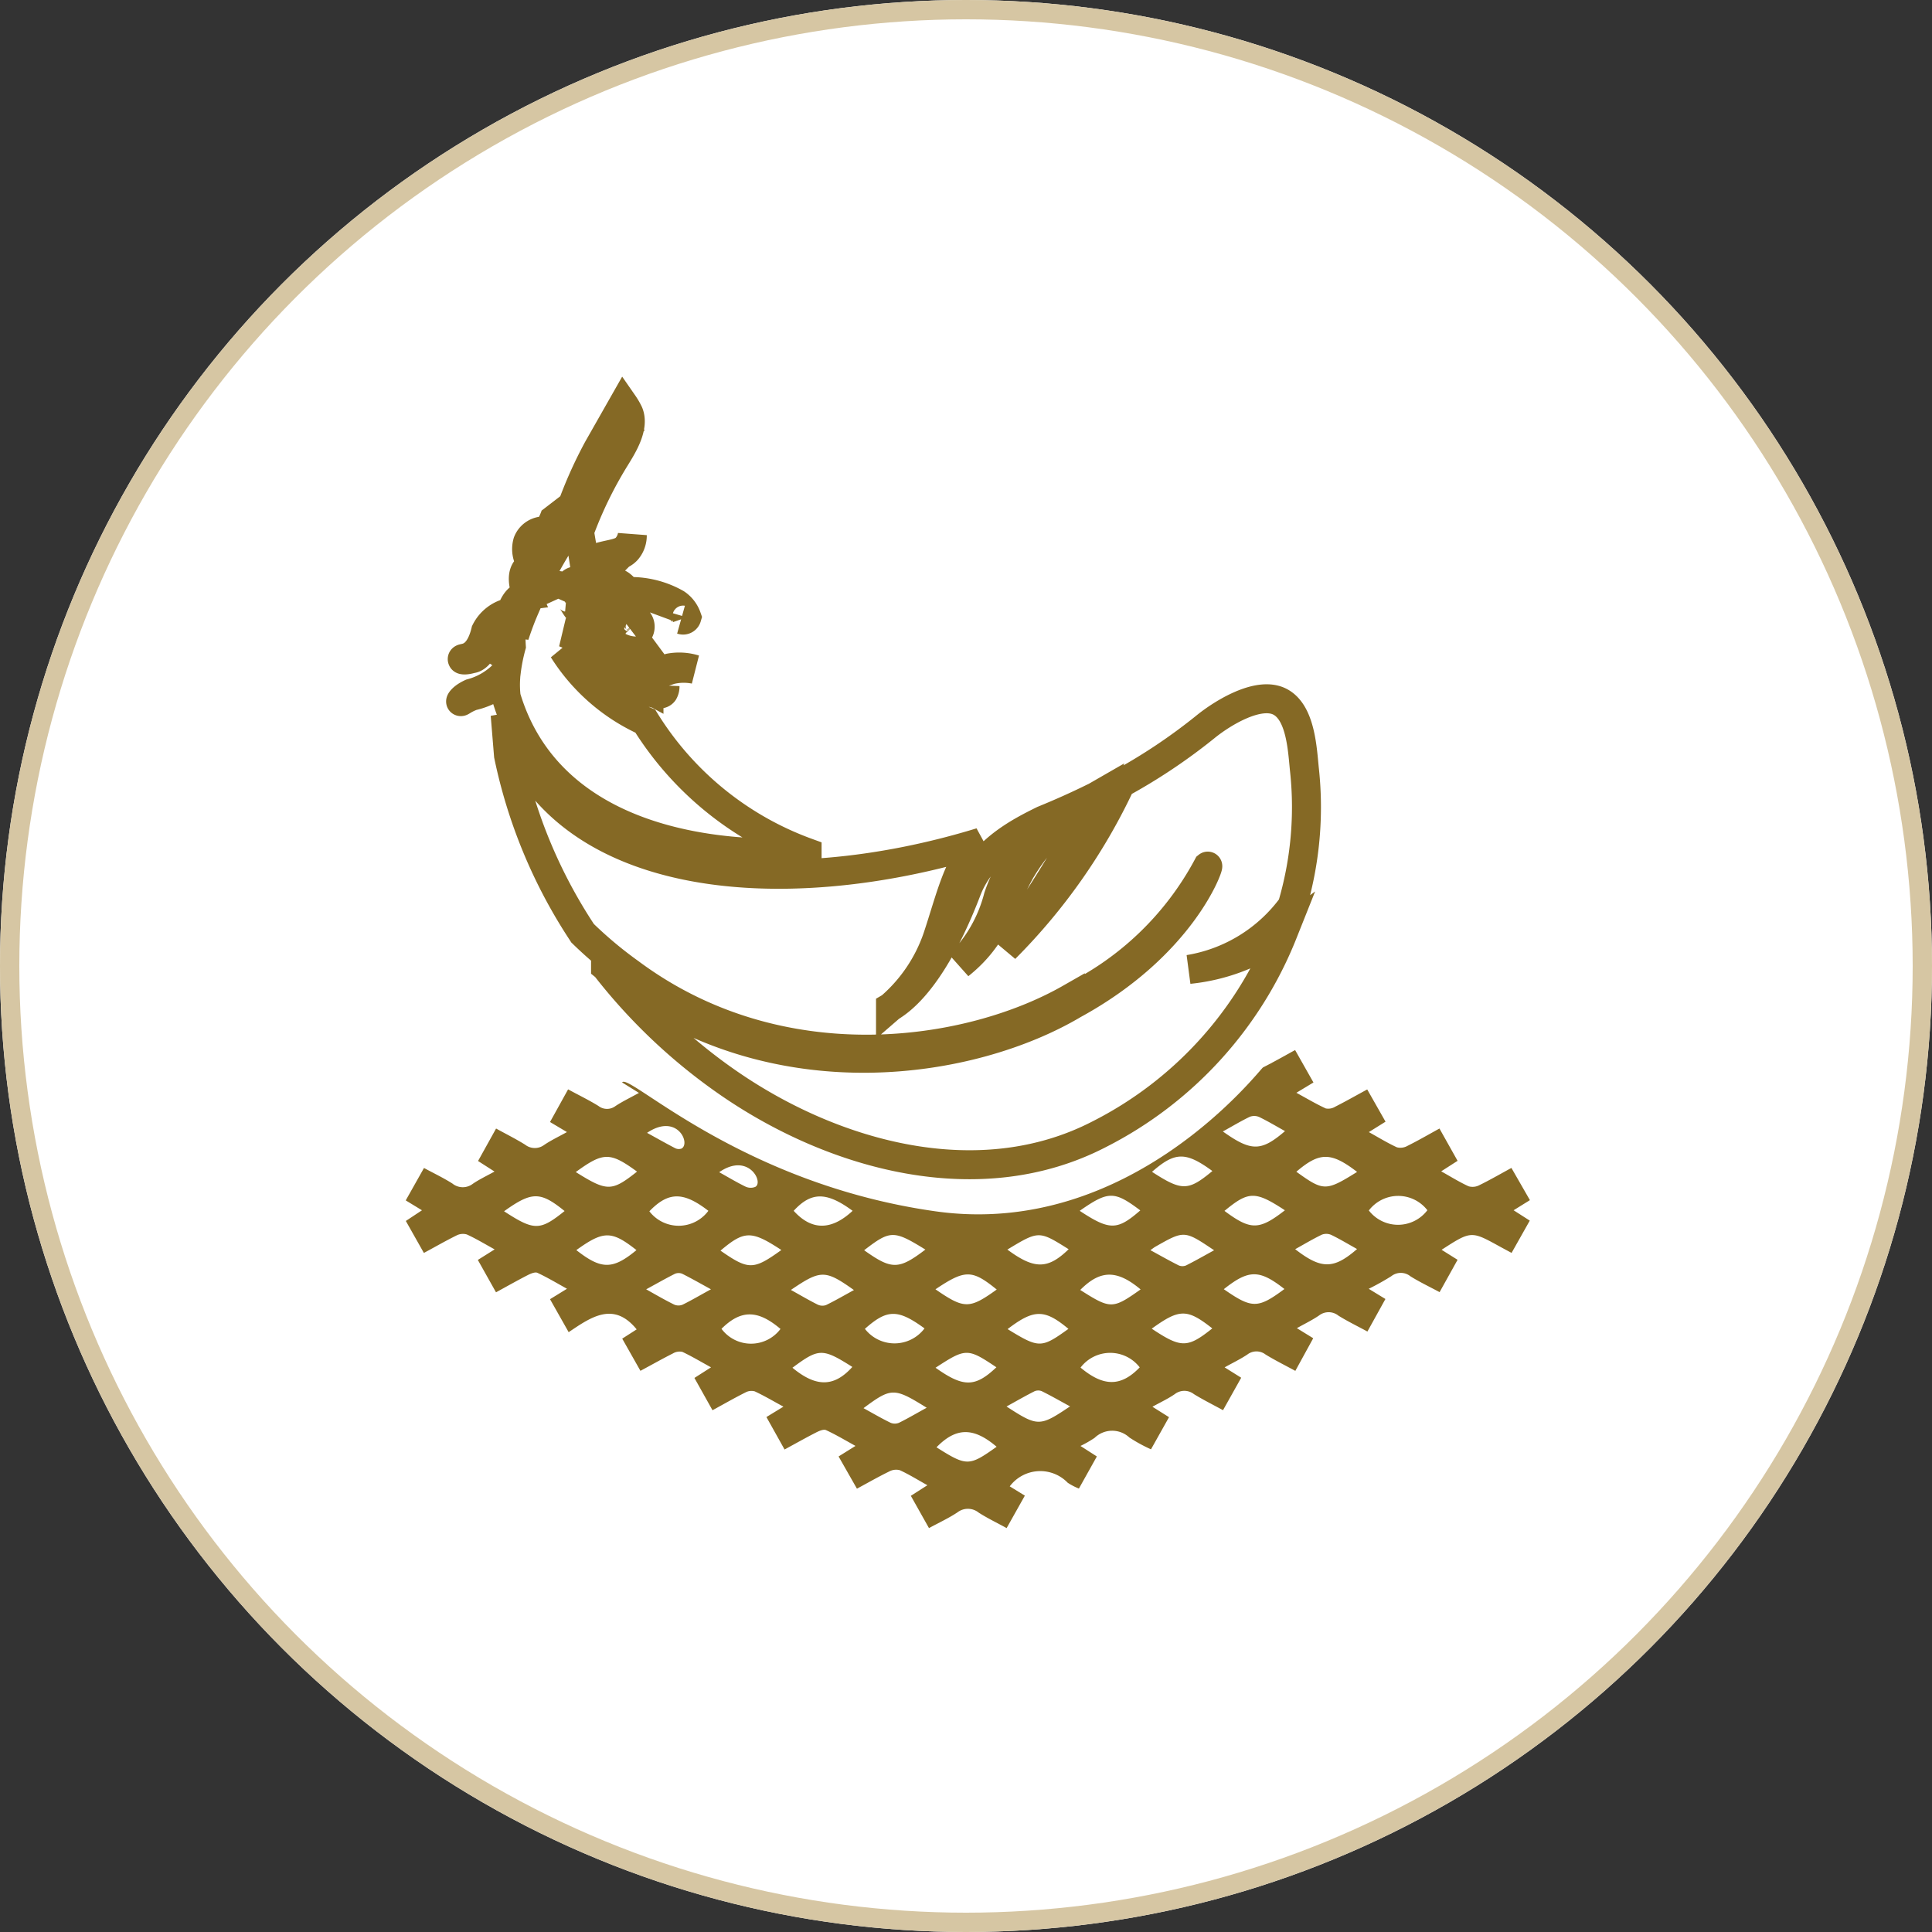 <svg viewBox="0 0 100 100" height="100" width="100" xmlns="http://www.w3.org/2000/svg">
  <rect x="0" y="0" width="100" height="100" fill="#333333" stroke="none"/>
  <g transform="translate(-508 -4196)" data-name="Group 24567" id="Group_24567">
    <g stroke-width="1" stroke="#d6c6a3" fill="#fff" transform="translate(508 4196)" data-name="Ellipse 49" id="Ellipse_49">
      <circle stroke="none" r="50" cy="50" cx="50"></circle>
      <circle fill="none" r="49.5" cy="50" cx="50"></circle>
    </g>
    <g transform="translate(529 4216.904)" data-name="Group 16012" id="Group_16012">
      <g transform="translate(0 33.447)" data-name="Group 16009" id="Group_16009">
        <g transform="translate(0)" data-name="Group 16010" id="Group_16010">
          <path fill="#856925" transform="translate(-0.975 -116.034)" d="M32.237,138.615l.784.482-.943,1.68c-.5-.275-.991-.509-1.445-.8a.888.888,0,0,0-1.1-.015c-.45.3-.949.529-1.474.815l-.939-1.671.857-.548c-.515-.287-.956-.563-1.425-.777a.75.75,0,0,0-.553.066c-.545.266-1.073.568-1.669.89l-.95-1.668.875-.546c-.544-.3-1.022-.586-1.526-.818-.123-.057-.346.039-.5.116-.537.275-1.064.572-1.645.888l-.939-1.68.88-.538c-.525-.285-.992-.562-1.481-.79a.653.653,0,0,0-.49.057c-.559.281-1.1.591-1.7.919l-.936-1.672.86-.549c-.532-.292-1-.572-1.483-.8a.674.674,0,0,0-.491.081c-.558.282-1.1.589-1.68.9l-.943-1.666.748-.48c-1.19-1.461-2.348-.645-3.52.145l-.965-1.707.878-.54c-.54-.3-1.021-.588-1.528-.824-.123-.057-.346.038-.5.116-.538.276-1.065.575-1.646.892l-.94-1.676.869-.546c-.515-.283-.964-.557-1.44-.773a.729.729,0,0,0-.543.057c-.56.277-1.1.589-1.679.9L.981,124.88l.835-.553-.84-.512.945-1.678c.518.28,1.012.515,1.47.806a.851.851,0,0,0,1.054.015c.331-.227.7-.4,1.126-.636l-.852-.546.933-1.68c.525.288,1.027.539,1.5.833a.812.812,0,0,0,.991.014c.35-.237.737-.42,1.177-.664l-.876-.521.936-1.69c.551.3,1.075.553,1.569.858a.724.724,0,0,0,.884.005c.368-.242.77-.434,1.214-.679l-.87-.541c.306-.546,6.109,5.245,16.223,6.67s16.8-7.373,16.948-7.448c.541-.274,1.069-.574,1.661-.9l.95,1.679-.883.533c.539.294,1.018.579,1.521.811a.687.687,0,0,0,.493-.093c.539-.273,1.065-.572,1.652-.891l.948,1.669-.864.539c.513.284.97.566,1.454.788a.735.735,0,0,0,.542-.073c.544-.271,1.07-.575,1.659-.9l.938,1.672-.848.544c.51.285.949.559,1.415.773a.743.743,0,0,0,.554-.054c.545-.266,1.071-.571,1.666-.895l.957,1.667-.844.524.837.536-.942,1.671c-.232-.125-.427-.229-.622-.336-1.471-.811-1.471-.811-3,.175l.827.518-.931,1.674c-.528-.283-1.035-.524-1.508-.819a.792.792,0,0,0-.992-.006,12.942,12.942,0,0,1-1.168.652l.864.528-.932,1.684c-.519-.281-1.025-.527-1.5-.822a.809.809,0,0,0-1-.011c-.342.236-.722.417-1.151.659l.846.521-.926,1.689c-.531-.289-1.05-.545-1.541-.847a.771.771,0,0,0-.941,0c-.352.236-.738.42-1.178.665l.858.537-.941,1.68c-.527-.288-1.03-.538-1.506-.831a.806.806,0,0,0-.991,0c-.348.24-.737.42-1.156.653l.858.54L39.55,136.7a8.014,8.014,0,0,1-1.118-.612,1.307,1.307,0,0,0-1.8.018,5.9,5.9,0,0,1-.732.419l.848.544-.929,1.662a3.284,3.284,0,0,1-.578-.3,1.975,1.975,0,0,0-3,.183m-4.3-4.066c-1.691-1.052-1.829-1.05-3.271.021.475.261.927.525,1.4.756a.564.564,0,0,0,.438,0c.469-.23.92-.5,1.437-.78M13.466,120.319c.5.274.967.54,1.446.789a.423.423,0,0,0,.332.027c.5-.252-.219-1.867-1.777-.816m-3.69,2.029c1.63,1.019,1.859,1.015,3.171-.023-1.4-1.019-1.738-1.019-3.171.023m7.424.008c.483.269.916.53,1.369.75a.64.64,0,0,0,.491.013c.467-.225-.345-1.814-1.861-.763m29.281,1.971c-1.538-1.008-1.877-1-3.127.032,1.355,1.008,1.79,1.008,3.127-.032m-26.108,6.142c-1.182-1.005-2.053-1-3.054-.007a1.905,1.905,0,0,0,3.054.007m15.531,2c1.194,1,2.094.994,3.063-.011a1.928,1.928,0,0,0-3.063.011m11.112-6.126c1.349,1.044,1.99,1.042,3.2-.01-.448-.25-.879-.51-1.33-.729a.64.64,0,0,0-.491-.015c-.469.225-.917.495-1.384.754m-26.593.04c-1.554-1.019-1.914-1.012-3.15.033,1.456,1.011,1.7,1.011,3.15-.033m7.454-.022c-1.641-1.013-1.813-1.009-3.169.034,1.427,1.017,1.788,1.016,3.169-.034m4.244,0c1.4,1.035,2.095,1.026,3.172-.018-1.541-.967-1.541-.967-3.172.018m10.7.035c-1.539-1.035-1.539-1.035-3.037-.185-.07.04-.132.091-.259.18.507.277.977.544,1.459.786a.49.49,0,0,0,.384.006c.483-.242.952-.511,1.453-.786m-3.227,4.058c1.523,1.014,1.851,1.01,3.134-.014-1.3-1.025-1.695-1.027-3.134.014m.014-8.118c1.543,1,1.872,1,3.125-.042-1.379-1.01-1.939-1-3.125.042m11.223,2a1.909,1.909,0,0,0,3.03-.013,1.909,1.909,0,0,0-3.03.013m-19.266,12.23c-1.194-1.02-2.1-1.012-3.112.028,1.565.99,1.685.989,3.112-.028m-14.92-12.212c-1.3-1.006-2.073-.993-3.054.024a1.913,1.913,0,0,0,3.054-.024m7.466,0c-1.354-1-2.148-.985-3.05,0,.985,1.087,2.015.962,3.05,0m-14.3,2.033c1.294,1.017,1.885,1.018,3.112,0-1.289-1.015-1.7-1.016-3.112,0m6.971,2.031c-.545-.3-1.012-.566-1.493-.807a.487.487,0,0,0-.382.006c-.48.242-.948.51-1.481.8.534.3.986.562,1.455.793a.56.56,0,0,0,.435,0c.469-.231.921-.5,1.465-.795m4.136.034c.5.277.932.533,1.381.757a.565.565,0,0,0,.436.027c.483-.235.948-.506,1.445-.778-1.487-1.057-1.717-1.057-3.262-.006m7.482-.033c1.49,1.028,1.757,1.027,3.171.012-1.278-1.038-1.636-1.042-3.171-.012m10.618.006c-1.224-1.026-2.086-1.018-3.124.028,1.575,1,1.674,1,3.124-.028m7.445-.021c-1.3-1.018-1.844-1.017-3.138.009,1.458,1.014,1.762,1.013,3.138-.009m-14.329,2.075c1.631,1,1.742,1,3.149-.012-1.234-1.03-1.785-1.032-3.149.012m-11.136,2c1.227,1.018,2.159,1.005,3.1-.042-1.549-.978-1.73-.975-3.1.042m7.407,0c1.445,1.028,2.051,1.016,3.149-.024-1.493-1-1.581-1-3.149.024m3.675,2.007c1.62,1.051,1.716,1.051,3.286-.007-.5-.273-.971-.542-1.455-.783a.489.489,0,0,0-.383,0c-.482.244-.95.514-1.447.788m11.194-14.235c1.474,1.047,1.981,1.043,3.218-.018-.45-.25-.883-.51-1.335-.729a.638.638,0,0,0-.49-.011c-.471.227-.92.5-1.393.759M6.065,124.378c1.562,1.016,1.857,1.013,3.133-.012-1.256-1.017-1.692-1.021-3.133.012m21.763,6.063c-1.383-1.01-1.937-1-3.086.023a1.941,1.941,0,0,0,3.086-.023m22.39-8.1c-1.349-1.038-1.945-1.035-3.144-.009,1.41,1.016,1.526,1.017,3.144.009M35.86,124.355c1.557,1.025,1.942,1.018,3.136-.022-1.346-1.013-1.654-1.014-3.136.022" data-name="Path 57550" id="Path_57550"></path>
        </g>
      </g>
      <g transform="translate(2.844)" id="noun-feather-1750706">
        <g data-name="Group 16011" id="Group_16011">
          <path stroke-width="1.5" stroke="#856925" fill="none" transform="translate(-19.64 -24.782)" d="M28.068,34.3c0-.009-.01-.022-.031-.036C28.058,34.287,28.067,34.3,28.068,34.3Z" data-name="Path 57559" id="Path_57559"></path>
          <path stroke-width="1.5" stroke="#856925" fill="none" transform="translate(-13.371 -17.704)" d="M15.726,32.872c1.837,6.163,8.287,8.413,15.576,8.054a16.486,16.486,0,0,1-8.376-6.8l-.145-.06a9.82,9.82,0,0,1-4.106-3.643s.377.357.394.376a17.518,17.518,0,0,0,1.8,1.632,5.375,5.375,0,0,0,.967.637c.471.211.616.014.834-.372.089-.159.252-.151.42-.1.3.084.64.228.786.022a.579.579,0,0,0,.072-.291.569.569,0,0,1-.1.269c-.13.159-.416.011-.73-.107a.452.452,0,0,0-.574.123c-.1.172-.184.3-.342.267-1.332-.759-.35-.686-.515-1.05a6.024,6.024,0,0,0,2.524-.351,2.9,2.9,0,0,1,1.273-.031,2.7,2.7,0,0,0-1.293-.077,6.053,6.053,0,0,1-2.616.212,4.341,4.341,0,0,1-1.637-1.135,2.611,2.611,0,0,0-1.22-.9,1.8,1.8,0,0,1,1.107.579,2.549,2.549,0,0,0,1.344.772c.055.017.1.03.13.037,0,0,0,0,0-.006l-.023-.005a4.888,4.888,0,0,0-.681-.384.881.881,0,0,1-.469-.443,1.274,1.274,0,0,0,.463.294,2.355,2.355,0,0,1,.579.2c0-.005,0-.012-.007-.015a4.94,4.94,0,0,0,1.5.423,1.43,1.43,0,0,0,.853-.151,1.53,1.53,0,0,1-.84.04,6.727,6.727,0,0,1-1.623-.6c-.01-.028-.021-.056-.03-.084a2.122,2.122,0,0,0,1.722.39A1.822,1.822,0,0,0,23.5,30.2a1.956,1.956,0,0,1-1.956.066,1.872,1.872,0,0,1-.574-.393c-.129-.138-.13-.332-.234-.471a2.531,2.531,0,0,0,.321.38,1.447,1.447,0,0,0,.5.314,1.7,1.7,0,0,1-.414-.388,1.611,1.611,0,0,1-.165-.24,4.622,4.622,0,0,0-.339-.532c-.133-.175-.317-.156-.512-.176a.841.841,0,0,1-.5-.206c-.359-.316-.484-.783-.69-.828,0,0,.149-.006.376.211s.423.511.78.549a.583.583,0,0,1,.445.286c-.006-.021-.01-.037-.015-.058a.858.858,0,0,0-.448-.417c-.449-.22-.388-.629-.649-.814a1.366,1.366,0,0,0-.441-.227.7.7,0,0,1,.576.144,4.434,4.434,0,0,0,.761.644,5.122,5.122,0,0,0,.544.2,2.838,2.838,0,0,1,1.6.755.452.452,0,0,1-.027.649.49.49,0,0,0,.119-.713,2.594,2.594,0,0,0-1.633-.9,4.707,4.707,0,0,1-.57-.21c.378-.034.82-.1,1.327-.166a5.244,5.244,0,0,1,2.785.469c.292.216.532.432.576.625a.191.191,0,0,1-.223.132.2.2,0,0,0,.257-.133,1.429,1.429,0,0,0-.542-.709,4.776,4.776,0,0,0-2.872-.6c-.586.079-1.067.156-1.453.194a1.394,1.394,0,0,1-.574-.352,2.737,2.737,0,0,0,.491.028,2.847,2.847,0,0,0,.346-.075,1.681,1.681,0,0,1,1.3-.056.708.708,0,0,0-.32-.214,1.99,1.99,0,0,0-1.031.056c-.129.035-.243.061-.344.082,0-.006,0-.013-.007-.021a1.443,1.443,0,0,1-.624-.073c-.278-.077-.368-.019-.368-.019a.343.343,0,0,1,.34-.119.466.466,0,0,0,.477-.14c.065-.1-.052-.419-.012-.459a1.862,1.862,0,0,1,.44-.327c.6-.258,1.359-.285,1.686-.711a1.159,1.159,0,0,0,.244-.728,1.26,1.26,0,0,1-.321.652c-.325.342-1,.3-1.706.588a2.132,2.132,0,0,0-.394.282c-.115-.55-.218-1.128-.313-1.719a21,21,0,0,1,1.869-3.83c.369-.6.985-1.581.68-2.309a3.445,3.445,0,0,0-.275-.472l-1.315,2.314a22.215,22.215,0,0,0-1.89,4.7c-.218.348-.466.757-.72,1.211-.006-.22-.023-.477-.061-.776a2.436,2.436,0,0,1,.272-.855c.143-.036.224-.068.217-.076a.6.6,0,0,1-.2.037,2.552,2.552,0,0,0,.273-.74.741.741,0,0,0-.168-.7.735.735,0,0,1,.061.676,3.576,3.576,0,0,1-.389.785c-.1.007-.22.013-.358.019a.919.919,0,0,0-.679.563A1.272,1.272,0,0,0,17,25.928c.019.031.035.06.052.088a1.238,1.238,0,0,0-.244.2c-.309.3-.206.9.007,1.4-.039.005-.075.012-.115.021-.354.054-.588.421-.716.846a1.845,1.845,0,0,0-1.319.986c-.394,1.636-1.3,1.31-1.206,1.465,0,.021.14.06.471-.036.4-.044.7-.65.935-1.334a1.8,1.8,0,0,1,1.079-.913,2.675,2.675,0,0,0-.055.366,3.248,3.248,0,0,1-.546,1.532c-.022.047.4-.1.635-.858,0,.047,0,.091,0,.136,0,.137.006.278.015.42a9.151,9.151,0,0,0-.259,1.313,3.709,3.709,0,0,1-1.821,1.124c-.461.213-.561.422-.543.429.033.029.151-.119.6-.286a3.9,3.9,0,0,0,1.729-.889A5.39,5.39,0,0,0,15.726,32.872Zm4.691-11.795s1.372-2.283,1.372-2.283l.163.236s-.068.083-1.365,2.2a16,16,0,0,0-1.179,2.406c-.007-.045-.014-.086-.021-.131,0,0-.083.116-.224.322A22.194,22.194,0,0,1,20.417,21.077Zm-3.792,7.357a1.269,1.269,0,0,0-.2-.015,1.132,1.132,0,0,1,.339-.307C16.717,28.22,16.67,28.327,16.625,28.434Zm.4-.9c0-.009-.007-.014-.011-.023.011-.009.023-.017.034-.026C17.042,27.5,17.035,27.52,17.026,27.534Zm.507-3.132c.108-.015.207-.033.3-.05a2.242,2.242,0,0,0-.247.786c.057.5.082.861.09,1.132-.07.127-.139.256-.209.389a1.57,1.57,0,0,0-.2-.721c.052-.031.083-.047.077-.052s-.029.014-.087.035c-.015-.03-.034-.06-.053-.089A.877.877,0,0,1,17.533,24.4ZM16.9,26.281a1.32,1.32,0,0,1,.184-.207c.284.576.191.978-.008,1.184-.041.052-.08.094-.109.132C16.793,26.954,16.7,26.539,16.9,26.281Zm-.161,1.453c.04-.014.08-.026.116-.038.019.035.034.065.049.1-.035.078-.072.157-.106.235a1.2,1.2,0,0,0-.5.4l-.078.01A.9.9,0,0,1,16.74,27.734Zm-.557.839.022-.006c-.012.026-.025.053-.037.081C16.172,28.623,16.18,28.6,16.183,28.573Zm.165-.038a.132.132,0,0,0,.027-.006,1.12,1.12,0,0,1,.216-.014c-.157.385-.3.776-.428,1.169A2.456,2.456,0,0,1,16.349,28.535Z" data-name="Path 57560" id="Path_57560"></path>
          <path stroke-width="1.5" stroke="#856925" fill="none" transform="translate(-15.091 -29.101)" d="M58.127,55.092a18.017,18.017,0,0,0,.642-7.013c-.111-1.039-.176-2.964-1.247-3.547-1.118-.609-3.038.6-3.876,1.282a29.511,29.511,0,0,1-4.389,2.936A30.209,30.209,0,0,1,43.265,57.3s3.689-5.278,4.7-7.876a10.776,10.776,0,0,0-3.9,3.855C43,55.21,42.7,56.7,40.9,58.139a7.62,7.62,0,0,0,2.015-3.514,8.207,8.207,0,0,1,2.9-3.982c1.1-.692,1.911-1.1,2.1-1.195-.865.429-1.757.828-2.669,1.2-1.3.641-3.184,1.613-3.961,3.641-1.077,2.819-2.423,5.057-3.861,5.978-.028.019-.055.036-.084.053a8.329,8.329,0,0,0,2.417-3.566c.7-2.087,1.08-3.972,2.255-4.965C31.634,54.971,19.867,54,17.394,45.187l.173,2.109a26.4,26.4,0,0,0,3.818,9.178l.017.027a21.1,21.1,0,0,0,2.445,2.047c7.8,5.805,17.587,4.3,22.8,1.318a15.958,15.958,0,0,0,7.111-6.838c.1-.081-1.294,4.068-6.936,7.154-5.244,3.114-15.276,4.731-23.278-1.221-.329-.228-.644-.472-.954-.723A28.855,28.855,0,0,0,29.022,64.3c5.452,3.743,12.938,5.8,19.115,2.608A19.946,19.946,0,0,0,57.649,56.5a9.867,9.867,0,0,1-4.862,1.873A8.27,8.27,0,0,0,58.127,55.092Z" data-name="Path 57561" id="Path_57561"></path>
        </g>
      </g>
    </g>
  </g>
</svg>
